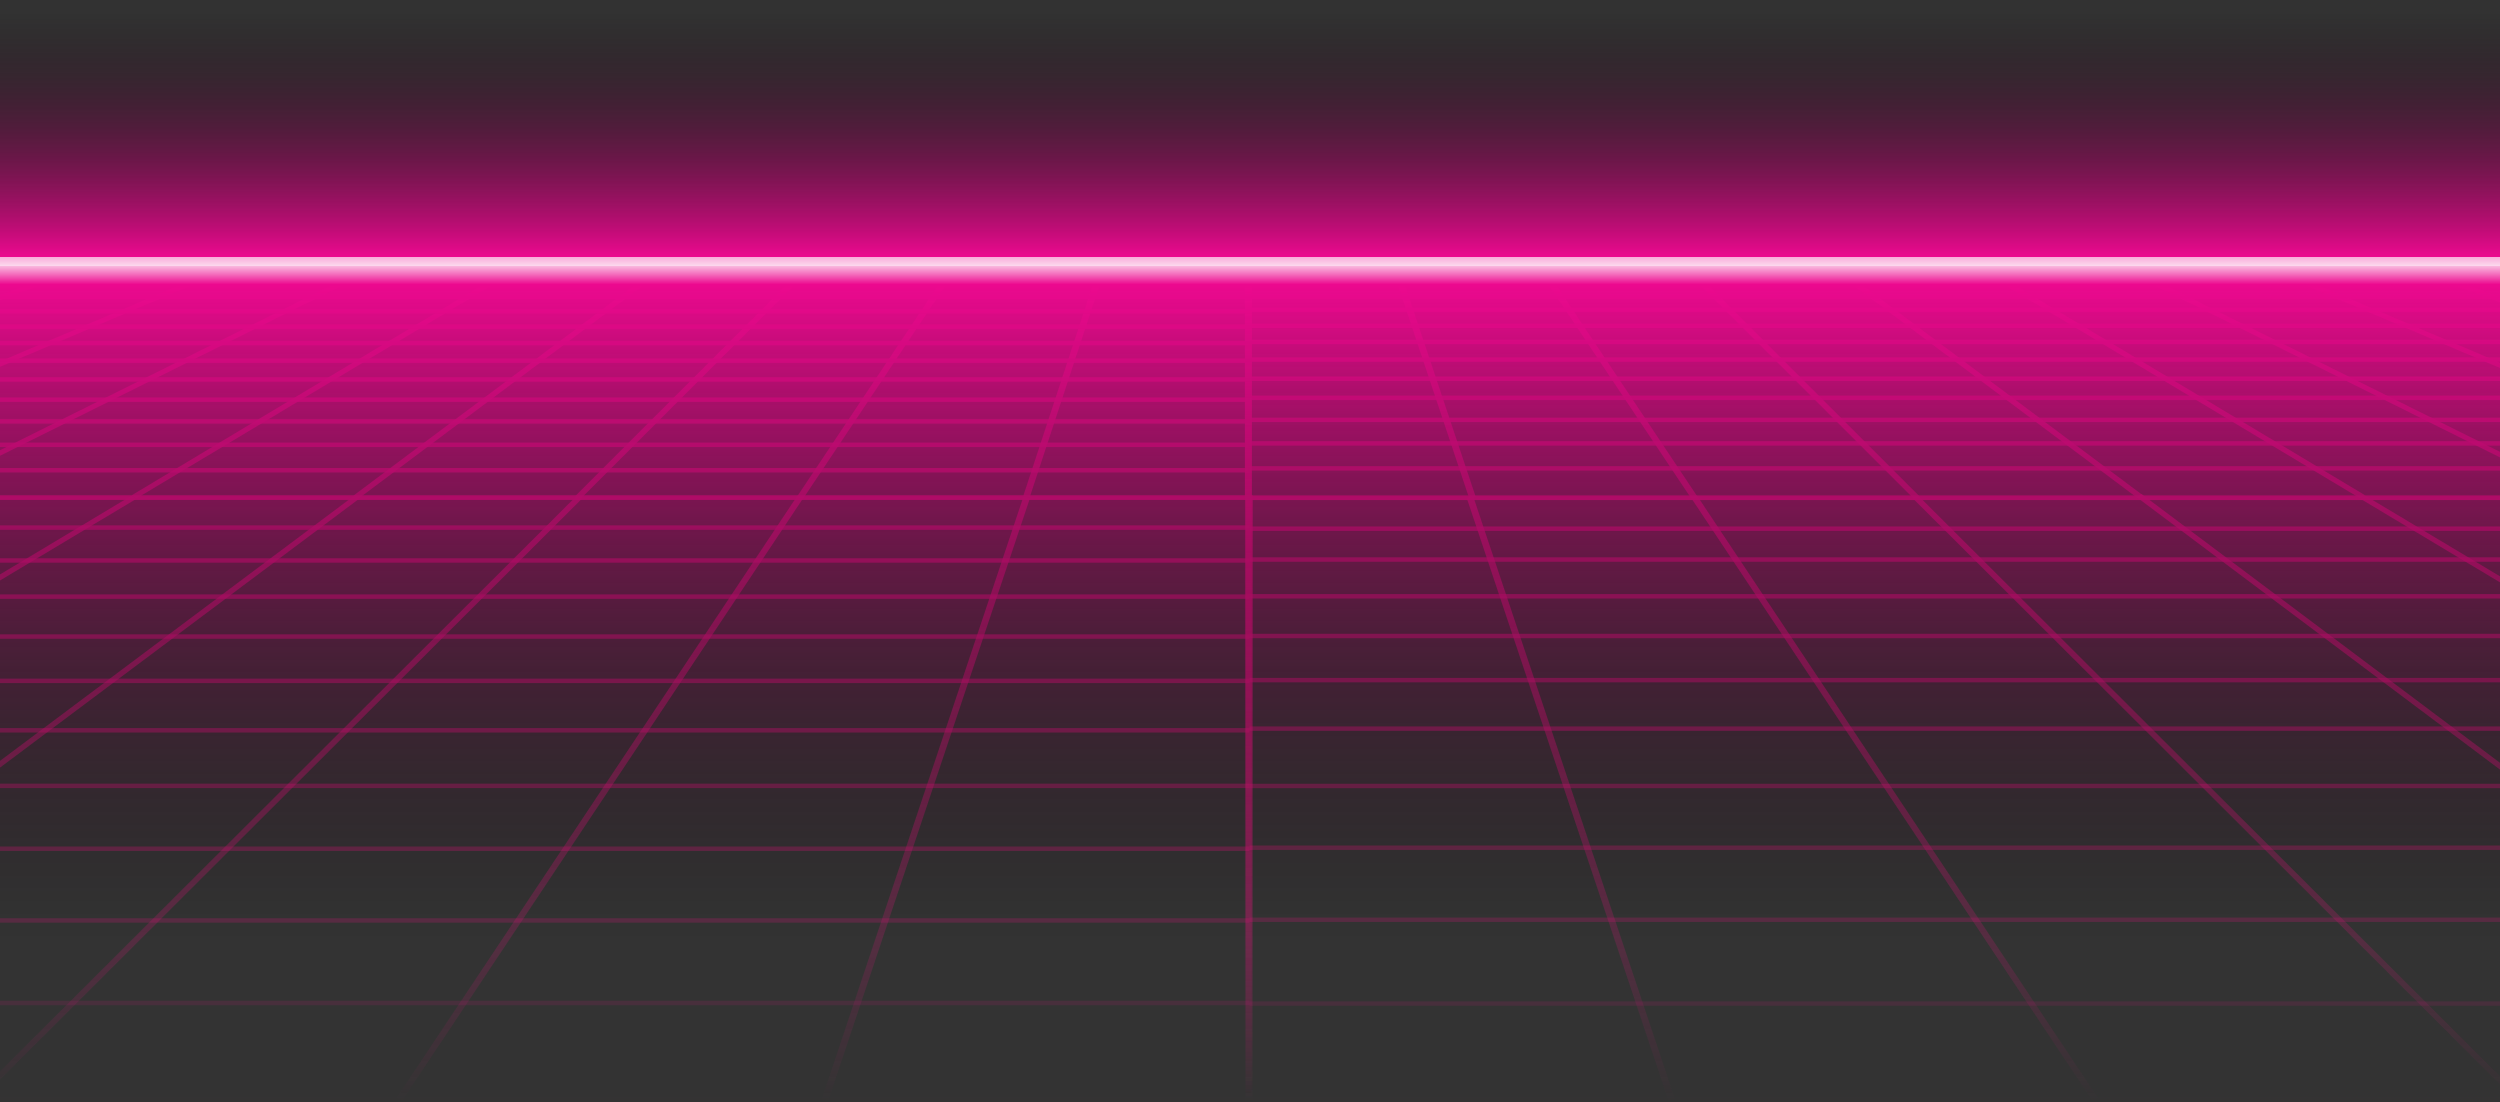 <svg width="1440" height="635" viewBox="0 0 1440 635" fill="none" xmlns="http://www.w3.org/2000/svg">
<rect x="0" y="0" width="1440" height="635" fill="#333333" stroke="none"/>
<path fill-rule="evenodd" clip-rule="evenodd" d="M721.014 161.82H-239.389L-241 162.259V165.032L-238.597 164.378H717.076V285.447H-241V288.004H721.014V161.82Z" fill="url(#paint0_linear_0_1)"/>
<path fill-rule="evenodd" clip-rule="evenodd" d="M-240.882 272.122H719.045V269.565H-240.882V272.122Z" fill="url(#paint1_linear_0_1)"/>
<path fill-rule="evenodd" clip-rule="evenodd" d="M-240.882 257.5H719.045V254.942H-240.882V257.5Z" fill="url(#paint2_linear_0_1)"/>
<path fill-rule="evenodd" clip-rule="evenodd" d="M-240.882 243.995H719.045V241.437H-240.882V243.995Z" fill="url(#paint3_linear_0_1)"/>
<path fill-rule="evenodd" clip-rule="evenodd" d="M-240.882 231.482H719.045V228.925H-240.882V231.482Z" fill="url(#paint4_linear_0_1)"/>
<path fill-rule="evenodd" clip-rule="evenodd" d="M-240.882 219.856H719.045V217.299H-240.882V219.856Z" fill="url(#paint5_linear_0_1)"/>
<path fill-rule="evenodd" clip-rule="evenodd" d="M-240.882 209.026H719.045V206.469H-240.882V209.026Z" fill="url(#paint6_linear_0_1)"/>
<path fill-rule="evenodd" clip-rule="evenodd" d="M-240.882 198.915H719.045V196.358H-240.882V198.915Z" fill="url(#paint7_linear_0_1)"/>
<path fill-rule="evenodd" clip-rule="evenodd" d="M-240.882 189.449H719.045V186.892H-240.882V189.449Z" fill="url(#paint8_linear_0_1)"/>
<path fill-rule="evenodd" clip-rule="evenodd" d="M-240.882 180.573H719.045V178.016H-240.882V180.573Z" fill="url(#paint9_linear_0_1)"/>
<path fill-rule="evenodd" clip-rule="evenodd" d="M-240.882 172.232H719.045V169.675H-240.882V172.232Z" fill="url(#paint10_linear_0_1)"/>
<path fill-rule="evenodd" clip-rule="evenodd" d="M593.154 286.311L589.373 285.771L629.908 162.667L633.688 163.207L593.154 286.311Z" fill="url(#paint11_linear_0_1)"/>
<path fill-rule="evenodd" clip-rule="evenodd" d="M462.639 287.157L459.034 286.142L541.453 162.667L545.058 163.683L462.639 287.157Z" fill="url(#paint12_linear_0_1)"/>
<path fill-rule="evenodd" clip-rule="evenodd" d="M334.584 287.157L331.303 285.77L454.45 162.667L457.731 164.055L334.584 287.157Z" fill="url(#paint13_linear_0_1)"/>
<path fill-rule="evenodd" clip-rule="evenodd" d="M206.547 287.157L203.572 285.481L368.73 161.82L371.708 163.496L206.547 287.157Z" fill="url(#paint14_linear_0_1)"/>
<path fill-rule="evenodd" clip-rule="evenodd" d="M78.505 287.157L75.84 285.279L281.72 161.82L284.381 163.697L78.505 287.157Z" fill="url(#paint15_linear_0_1)"/>
<path fill-rule="evenodd" clip-rule="evenodd" d="M-49.489 287.157L-51.891 285.134L195.956 161.82L198.358 163.843L-49.489 287.157Z" fill="url(#paint16_linear_0_1)"/>
<path fill-rule="evenodd" clip-rule="evenodd" d="M-178.432 287.157L-180.602 285.031L108.862 161.913L111.031 164.04L-178.432 287.157Z" fill="url(#paint17_linear_0_1)"/>
<path fill-rule="evenodd" clip-rule="evenodd" d="M23.699 164.079L21.728 161.874L-241 259.65V262.59L23.699 164.079Z" fill="url(#paint18_linear_0_1)"/>
<path fill-rule="evenodd" clip-rule="evenodd" d="M-63.622 164.11L-65.421 161.843L-241 219.927V222.788L-63.622 164.11Z" fill="url(#paint19_linear_0_1)"/>
<path fill-rule="evenodd" clip-rule="evenodd" d="M-150.93 164.133L-152.582 161.82L-241 188.145V190.95L-150.93 164.133Z" fill="url(#paint20_linear_0_1)"/>
<path fill-rule="evenodd" clip-rule="evenodd" d="M721.042 285.447V164.378H1676.6L1679 165.032V162.259L1677.39 161.82H717.104V288.004H1679V285.447H721.042Z" fill="url(#paint21_linear_0_1)"/>
<path fill-rule="evenodd" clip-rule="evenodd" d="M719.711 271.067H1679V268.526H719.711V271.067Z" fill="url(#paint22_linear_0_1)"/>
<path fill-rule="evenodd" clip-rule="evenodd" d="M719.711 256.67H1679V254.129H719.711V256.67Z" fill="url(#paint23_linear_0_1)"/>
<path fill-rule="evenodd" clip-rule="evenodd" d="M719.711 243.12H1679V240.579H719.711V243.12Z" fill="url(#paint24_linear_0_1)"/>
<path fill-rule="evenodd" clip-rule="evenodd" d="M719.711 230.417H1679V227.876H719.711V230.417Z" fill="url(#paint25_linear_0_1)"/>
<path fill-rule="evenodd" clip-rule="evenodd" d="M719.711 219.408H1679V216.867H719.711V219.408Z" fill="url(#paint26_linear_0_1)"/>
<path fill-rule="evenodd" clip-rule="evenodd" d="M719.711 208.398H1679V205.858H719.711V208.398Z" fill="url(#paint27_linear_0_1)"/>
<path fill-rule="evenodd" clip-rule="evenodd" d="M719.711 198.236H1679V195.695H719.711V198.236Z" fill="url(#paint28_linear_0_1)"/>
<path fill-rule="evenodd" clip-rule="evenodd" d="M719.711 188.92H1679V186.38H719.711V188.92Z" fill="url(#paint29_linear_0_1)"/>
<path fill-rule="evenodd" clip-rule="evenodd" d="M719.711 179.605H1679V177.064H719.711V179.605Z" fill="url(#paint30_linear_0_1)"/>
<path fill-rule="evenodd" clip-rule="evenodd" d="M719.711 171.983H1679V169.442H719.711V171.983Z" fill="url(#paint31_linear_0_1)"/>
<path fill-rule="evenodd" clip-rule="evenodd" d="M1592 161.82L1590.37 164.106L1679 190.614V187.841L1592 161.82Z" fill="url(#paint32_linear_0_1)"/>
<path fill-rule="evenodd" clip-rule="evenodd" d="M1503.54 161.82L1501.74 164.088L1679 222.795V219.932L1503.54 161.82Z" fill="url(#paint33_linear_0_1)"/>
<path fill-rule="evenodd" clip-rule="evenodd" d="M1415.09 161.82L1413.11 164.046L1679 263.445V260.478L1415.09 161.82Z" fill="url(#paint34_linear_0_1)"/>
<path fill-rule="evenodd" clip-rule="evenodd" d="M1616.87 287.157L1327.09 163.948L1329.26 161.82L1619.04 285.029L1616.87 287.157Z" fill="url(#paint35_linear_0_1)"/>
<path fill-rule="evenodd" clip-rule="evenodd" d="M1487.61 287.157L1239.76 163.843L1242.16 161.82L1490.01 285.134L1487.61 287.157Z" fill="url(#paint36_linear_0_1)"/>
<path fill-rule="evenodd" clip-rule="evenodd" d="M1359.62 287.157L1153.74 163.697L1156.4 161.82L1362.28 285.279L1359.62 287.157Z" fill="url(#paint37_linear_0_1)"/>
<path fill-rule="evenodd" clip-rule="evenodd" d="M1231.57 287.157L1066.41 163.496L1069.39 161.82L1234.55 285.481L1231.57 287.157Z" fill="url(#paint38_linear_0_1)"/>
<path fill-rule="evenodd" clip-rule="evenodd" d="M1102.23 287.157L979.084 164.055L982.365 162.667L1105.51 285.77L1102.23 287.157Z" fill="url(#paint39_linear_0_1)"/>
<path fill-rule="evenodd" clip-rule="evenodd" d="M974.176 287.157L891.757 163.683L895.362 162.667L977.781 286.142L974.176 287.157Z" fill="url(#paint40_linear_0_1)"/>
<path fill-rule="evenodd" clip-rule="evenodd" d="M846.197 286.853L804.886 163.21L808.738 162.667L850.049 286.311L846.197 286.853Z" fill="url(#paint41_linear_0_1)"/>
<path fill-rule="evenodd" clip-rule="evenodd" d="M721.631 285.303H-241V287.861H717.69V631.817H-241V633.096L721.631 634.375V285.303Z" fill="url(#paint42_linear_0_1)"/>
<path fill-rule="evenodd" clip-rule="evenodd" d="M-240.882 579.017H719.66V576.46H-240.882V579.017Z" fill="url(#paint43_linear_0_1)"/>
<path fill-rule="evenodd" clip-rule="evenodd" d="M-240.882 531.456H719.66V528.898H-240.882V531.456Z" fill="url(#paint44_linear_0_1)"/>
<path fill-rule="evenodd" clip-rule="evenodd" d="M-240.882 490.149H719.66V487.591H-240.882V490.149Z" fill="url(#paint45_linear_0_1)"/>
<path fill-rule="evenodd" clip-rule="evenodd" d="M-240.882 453.94H719.66V451.383H-240.882V453.94Z" fill="url(#paint46_linear_0_1)"/>
<path fill-rule="evenodd" clip-rule="evenodd" d="M-240.882 421.939H719.66V419.382H-240.882V421.939Z" fill="url(#paint47_linear_0_1)"/>
<path fill-rule="evenodd" clip-rule="evenodd" d="M-240.882 393.456H719.66V390.898H-240.882V393.456Z" fill="url(#paint48_linear_0_1)"/>
<path fill-rule="evenodd" clip-rule="evenodd" d="M-240.882 367.939H719.66V365.381H-240.882V367.939Z" fill="url(#paint49_linear_0_1)"/>
<path fill-rule="evenodd" clip-rule="evenodd" d="M-240.882 344.946H719.66V342.388H-240.882V344.946Z" fill="url(#paint50_linear_0_1)"/>
<path fill-rule="evenodd" clip-rule="evenodd" d="M-240.882 324.123H719.66V321.565H-240.882V324.123Z" fill="url(#paint51_linear_0_1)"/>
<path fill-rule="evenodd" clip-rule="evenodd" d="M-240.882 305.176H719.66V302.618H-240.882V305.176Z" fill="url(#paint52_linear_0_1)"/>
<path fill-rule="evenodd" clip-rule="evenodd" d="M477.233 633.528L473.372 632.987L589.419 286.31L593.283 286.853L477.233 633.528Z" fill="url(#paint53_linear_0_1)"/>
<path fill-rule="evenodd" clip-rule="evenodd" d="M231.941 633.528L228.336 632.51L459.339 285.464L462.945 286.482L231.941 633.528Z" fill="url(#paint54_linear_0_1)"/>
<path fill-rule="evenodd" clip-rule="evenodd" d="M-11.695 633.528L-14.995 632.136L331.915 285.834L335.213 287.227L-11.695 633.528Z" fill="url(#paint55_linear_0_1)"/>
<path fill-rule="evenodd" clip-rule="evenodd" d="M206.747 287.368L203.773 285.692L-241 618.687V622.589L206.747 287.368Z" fill="url(#paint56_linear_0_1)"/>
<path fill-rule="evenodd" clip-rule="evenodd" d="M78.29 287.47L75.622 285.59L-241 475.23V478.709L78.29 287.47Z" fill="url(#paint57_linear_0_1)"/>
<path fill-rule="evenodd" clip-rule="evenodd" d="M-50.148 287.544L-52.547 285.517L-241 379.578V382.802L-50.148 287.544Z" fill="url(#paint58_linear_0_1)"/>
<path fill-rule="evenodd" clip-rule="evenodd" d="M-178.569 287.598L-180.734 285.464L-241 311.245V314.306L-178.569 287.598Z" fill="url(#paint59_linear_0_1)"/>
<path fill-rule="evenodd" clip-rule="evenodd" d="M721.042 631.818V288.02H1679V285.464H717.104V634.375L1679 633.096V631.818H721.042Z" fill="url(#paint60_linear_0_1)"/>
<path fill-rule="evenodd" clip-rule="evenodd" d="M719.711 579.328H1679V576.787H719.711V579.328Z" fill="url(#paint61_linear_0_1)"/>
<path fill-rule="evenodd" clip-rule="evenodd" d="M719.711 531.056H1679V528.516H719.711V531.056Z" fill="url(#paint62_linear_0_1)"/>
<path fill-rule="evenodd" clip-rule="evenodd" d="M719.711 489.56H1679V487.019H719.711V489.56Z" fill="url(#paint63_linear_0_1)"/>
<path fill-rule="evenodd" clip-rule="evenodd" d="M719.711 453.991H1679V451.45H719.711V453.991Z" fill="url(#paint64_linear_0_1)"/>
<path fill-rule="evenodd" clip-rule="evenodd" d="M719.711 420.963H1679V418.422H719.711V420.963Z" fill="url(#paint65_linear_0_1)"/>
<path fill-rule="evenodd" clip-rule="evenodd" d="M719.711 393.016H1679V390.476H719.711V393.016Z" fill="url(#paint66_linear_0_1)"/>
<path fill-rule="evenodd" clip-rule="evenodd" d="M719.711 367.61H1679V365.069H719.711V367.61Z" fill="url(#paint67_linear_0_1)"/>
<path fill-rule="evenodd" clip-rule="evenodd" d="M719.711 344.745H1679V342.204H719.711V344.745Z" fill="url(#paint68_linear_0_1)"/>
<path fill-rule="evenodd" clip-rule="evenodd" d="M719.711 323.573H1679V321.032H719.711V323.573Z" fill="url(#paint69_linear_0_1)"/>
<path fill-rule="evenodd" clip-rule="evenodd" d="M719.711 305.788H1679V303.248H719.711V305.788Z" fill="url(#paint70_linear_0_1)"/>
<path fill-rule="evenodd" clip-rule="evenodd" d="M1618.61 285.464L1616.44 287.594L1679 314.257V311.203L1618.61 285.464Z" fill="url(#paint71_linear_0_1)"/>
<path fill-rule="evenodd" clip-rule="evenodd" d="M1491.1 285.464L1488.71 287.493L1679 382.854V379.626L1491.1 285.464Z" fill="url(#paint72_linear_0_1)"/>
<path fill-rule="evenodd" clip-rule="evenodd" d="M1362.34 285.464L1359.67 287.343L1679 478.55V475.073L1362.34 285.464Z" fill="url(#paint73_linear_0_1)"/>
<path fill-rule="evenodd" clip-rule="evenodd" d="M1233.62 284.617L1230.64 286.297L1679 622.518V618.604L1233.62 284.617Z" fill="url(#paint74_linear_0_1)"/>
<path fill-rule="evenodd" clip-rule="evenodd" d="M1448.91 633.528L1101.6 286.858L1104.9 285.464L1452.21 632.135L1448.91 633.528Z" fill="url(#paint75_linear_0_1)"/>
<path fill-rule="evenodd" clip-rule="evenodd" d="M1204.87 633.528L973.87 286.482L977.476 285.464L1208.48 632.51L1204.87 633.528Z" fill="url(#paint76_linear_0_1)"/>
<path fill-rule="evenodd" clip-rule="evenodd" d="M960.885 633.528L844.835 286.853L848.697 286.31L964.747 632.987L960.885 633.528Z" fill="url(#paint77_linear_0_1)"/>
<g style="mix-blend-mode:screen">
<rect x="-241" width="1920" height="539.069" fill="url(#paint78_linear_0_1)"/>
</g>
<defs>
<linearGradient id="paint0_linear_0_1" x1="719" y1="161.82" x2="719" y2="634.375" gradientUnits="userSpaceOnUse">
<stop stop-color="#E0147B"/>
<stop offset="1" stop-color="#E0147B" stop-opacity="0"/>
</linearGradient>
<linearGradient id="paint1_linear_0_1" x1="719" y1="161.82" x2="719" y2="634.375" gradientUnits="userSpaceOnUse">
<stop stop-color="#E0147B"/>
<stop offset="1" stop-color="#E0147B" stop-opacity="0"/>
</linearGradient>
<linearGradient id="paint2_linear_0_1" x1="719" y1="161.82" x2="719" y2="634.375" gradientUnits="userSpaceOnUse">
<stop stop-color="#E0147B"/>
<stop offset="1" stop-color="#E0147B" stop-opacity="0"/>
</linearGradient>
<linearGradient id="paint3_linear_0_1" x1="719" y1="161.82" x2="719" y2="634.375" gradientUnits="userSpaceOnUse">
<stop stop-color="#E0147B"/>
<stop offset="1" stop-color="#E0147B" stop-opacity="0"/>
</linearGradient>
<linearGradient id="paint4_linear_0_1" x1="719" y1="161.82" x2="719" y2="634.375" gradientUnits="userSpaceOnUse">
<stop stop-color="#E0147B"/>
<stop offset="1" stop-color="#E0147B" stop-opacity="0"/>
</linearGradient>
<linearGradient id="paint5_linear_0_1" x1="719" y1="161.82" x2="719" y2="634.375" gradientUnits="userSpaceOnUse">
<stop stop-color="#E0147B"/>
<stop offset="1" stop-color="#E0147B" stop-opacity="0"/>
</linearGradient>
<linearGradient id="paint6_linear_0_1" x1="719" y1="161.82" x2="719" y2="634.375" gradientUnits="userSpaceOnUse">
<stop stop-color="#E0147B"/>
<stop offset="1" stop-color="#E0147B" stop-opacity="0"/>
</linearGradient>
<linearGradient id="paint7_linear_0_1" x1="719" y1="161.82" x2="719" y2="634.375" gradientUnits="userSpaceOnUse">
<stop stop-color="#E0147B"/>
<stop offset="1" stop-color="#E0147B" stop-opacity="0"/>
</linearGradient>
<linearGradient id="paint8_linear_0_1" x1="719" y1="161.82" x2="719" y2="634.375" gradientUnits="userSpaceOnUse">
<stop stop-color="#E0147B"/>
<stop offset="1" stop-color="#E0147B" stop-opacity="0"/>
</linearGradient>
<linearGradient id="paint9_linear_0_1" x1="719" y1="161.82" x2="719" y2="634.375" gradientUnits="userSpaceOnUse">
<stop stop-color="#E0147B"/>
<stop offset="1" stop-color="#E0147B" stop-opacity="0"/>
</linearGradient>
<linearGradient id="paint10_linear_0_1" x1="719" y1="161.82" x2="719" y2="634.375" gradientUnits="userSpaceOnUse">
<stop stop-color="#E0147B"/>
<stop offset="1" stop-color="#E0147B" stop-opacity="0"/>
</linearGradient>
<linearGradient id="paint11_linear_0_1" x1="719" y1="161.82" x2="719" y2="634.375" gradientUnits="userSpaceOnUse">
<stop stop-color="#E0147B"/>
<stop offset="1" stop-color="#E0147B" stop-opacity="0"/>
</linearGradient>
<linearGradient id="paint12_linear_0_1" x1="719" y1="161.82" x2="719" y2="634.375" gradientUnits="userSpaceOnUse">
<stop stop-color="#E0147B"/>
<stop offset="1" stop-color="#E0147B" stop-opacity="0"/>
</linearGradient>
<linearGradient id="paint13_linear_0_1" x1="719" y1="161.82" x2="719" y2="634.375" gradientUnits="userSpaceOnUse">
<stop stop-color="#E0147B"/>
<stop offset="1" stop-color="#E0147B" stop-opacity="0"/>
</linearGradient>
<linearGradient id="paint14_linear_0_1" x1="719" y1="161.82" x2="719" y2="634.375" gradientUnits="userSpaceOnUse">
<stop stop-color="#E0147B"/>
<stop offset="1" stop-color="#E0147B" stop-opacity="0"/>
</linearGradient>
<linearGradient id="paint15_linear_0_1" x1="719" y1="161.82" x2="719" y2="634.375" gradientUnits="userSpaceOnUse">
<stop stop-color="#E0147B"/>
<stop offset="1" stop-color="#E0147B" stop-opacity="0"/>
</linearGradient>
<linearGradient id="paint16_linear_0_1" x1="719" y1="161.82" x2="719" y2="634.375" gradientUnits="userSpaceOnUse">
<stop stop-color="#E0147B"/>
<stop offset="1" stop-color="#E0147B" stop-opacity="0"/>
</linearGradient>
<linearGradient id="paint17_linear_0_1" x1="719" y1="161.82" x2="719" y2="634.375" gradientUnits="userSpaceOnUse">
<stop stop-color="#E0147B"/>
<stop offset="1" stop-color="#E0147B" stop-opacity="0"/>
</linearGradient>
<linearGradient id="paint18_linear_0_1" x1="719" y1="161.82" x2="719" y2="634.375" gradientUnits="userSpaceOnUse">
<stop stop-color="#E0147B"/>
<stop offset="1" stop-color="#E0147B" stop-opacity="0"/>
</linearGradient>
<linearGradient id="paint19_linear_0_1" x1="719" y1="161.82" x2="719" y2="634.375" gradientUnits="userSpaceOnUse">
<stop stop-color="#E0147B"/>
<stop offset="1" stop-color="#E0147B" stop-opacity="0"/>
</linearGradient>
<linearGradient id="paint20_linear_0_1" x1="719" y1="161.82" x2="719" y2="634.375" gradientUnits="userSpaceOnUse">
<stop stop-color="#E0147B"/>
<stop offset="1" stop-color="#E0147B" stop-opacity="0"/>
</linearGradient>
<linearGradient id="paint21_linear_0_1" x1="719" y1="161.82" x2="719" y2="634.375" gradientUnits="userSpaceOnUse">
<stop stop-color="#E0147B"/>
<stop offset="1" stop-color="#E0147B" stop-opacity="0"/>
</linearGradient>
<linearGradient id="paint22_linear_0_1" x1="719" y1="161.82" x2="719" y2="634.375" gradientUnits="userSpaceOnUse">
<stop stop-color="#E0147B"/>
<stop offset="1" stop-color="#E0147B" stop-opacity="0"/>
</linearGradient>
<linearGradient id="paint23_linear_0_1" x1="719" y1="161.82" x2="719" y2="634.375" gradientUnits="userSpaceOnUse">
<stop stop-color="#E0147B"/>
<stop offset="1" stop-color="#E0147B" stop-opacity="0"/>
</linearGradient>
<linearGradient id="paint24_linear_0_1" x1="719" y1="161.82" x2="719" y2="634.375" gradientUnits="userSpaceOnUse">
<stop stop-color="#E0147B"/>
<stop offset="1" stop-color="#E0147B" stop-opacity="0"/>
</linearGradient>
<linearGradient id="paint25_linear_0_1" x1="719" y1="161.82" x2="719" y2="634.375" gradientUnits="userSpaceOnUse">
<stop stop-color="#E0147B"/>
<stop offset="1" stop-color="#E0147B" stop-opacity="0"/>
</linearGradient>
<linearGradient id="paint26_linear_0_1" x1="719" y1="161.82" x2="719" y2="634.375" gradientUnits="userSpaceOnUse">
<stop stop-color="#E0147B"/>
<stop offset="1" stop-color="#E0147B" stop-opacity="0"/>
</linearGradient>
<linearGradient id="paint27_linear_0_1" x1="719" y1="161.82" x2="719" y2="634.375" gradientUnits="userSpaceOnUse">
<stop stop-color="#E0147B"/>
<stop offset="1" stop-color="#E0147B" stop-opacity="0"/>
</linearGradient>
<linearGradient id="paint28_linear_0_1" x1="719" y1="161.82" x2="719" y2="634.375" gradientUnits="userSpaceOnUse">
<stop stop-color="#E0147B"/>
<stop offset="1" stop-color="#E0147B" stop-opacity="0"/>
</linearGradient>
<linearGradient id="paint29_linear_0_1" x1="719" y1="161.82" x2="719" y2="634.375" gradientUnits="userSpaceOnUse">
<stop stop-color="#E0147B"/>
<stop offset="1" stop-color="#E0147B" stop-opacity="0"/>
</linearGradient>
<linearGradient id="paint30_linear_0_1" x1="719" y1="161.82" x2="719" y2="634.375" gradientUnits="userSpaceOnUse">
<stop stop-color="#E0147B"/>
<stop offset="1" stop-color="#E0147B" stop-opacity="0"/>
</linearGradient>
<linearGradient id="paint31_linear_0_1" x1="719" y1="161.82" x2="719" y2="634.375" gradientUnits="userSpaceOnUse">
<stop stop-color="#E0147B"/>
<stop offset="1" stop-color="#E0147B" stop-opacity="0"/>
</linearGradient>
<linearGradient id="paint32_linear_0_1" x1="719" y1="161.82" x2="719" y2="634.375" gradientUnits="userSpaceOnUse">
<stop stop-color="#E0147B"/>
<stop offset="1" stop-color="#E0147B" stop-opacity="0"/>
</linearGradient>
<linearGradient id="paint33_linear_0_1" x1="719" y1="161.82" x2="719" y2="634.375" gradientUnits="userSpaceOnUse">
<stop stop-color="#E0147B"/>
<stop offset="1" stop-color="#E0147B" stop-opacity="0"/>
</linearGradient>
<linearGradient id="paint34_linear_0_1" x1="719" y1="161.82" x2="719" y2="634.375" gradientUnits="userSpaceOnUse">
<stop stop-color="#E0147B"/>
<stop offset="1" stop-color="#E0147B" stop-opacity="0"/>
</linearGradient>
<linearGradient id="paint35_linear_0_1" x1="719" y1="161.82" x2="719" y2="634.375" gradientUnits="userSpaceOnUse">
<stop stop-color="#E0147B"/>
<stop offset="1" stop-color="#E0147B" stop-opacity="0"/>
</linearGradient>
<linearGradient id="paint36_linear_0_1" x1="719" y1="161.82" x2="719" y2="634.375" gradientUnits="userSpaceOnUse">
<stop stop-color="#E0147B"/>
<stop offset="1" stop-color="#E0147B" stop-opacity="0"/>
</linearGradient>
<linearGradient id="paint37_linear_0_1" x1="719" y1="161.82" x2="719" y2="634.375" gradientUnits="userSpaceOnUse">
<stop stop-color="#E0147B"/>
<stop offset="1" stop-color="#E0147B" stop-opacity="0"/>
</linearGradient>
<linearGradient id="paint38_linear_0_1" x1="719" y1="161.82" x2="719" y2="634.375" gradientUnits="userSpaceOnUse">
<stop stop-color="#E0147B"/>
<stop offset="1" stop-color="#E0147B" stop-opacity="0"/>
</linearGradient>
<linearGradient id="paint39_linear_0_1" x1="719" y1="161.82" x2="719" y2="634.375" gradientUnits="userSpaceOnUse">
<stop stop-color="#E0147B"/>
<stop offset="1" stop-color="#E0147B" stop-opacity="0"/>
</linearGradient>
<linearGradient id="paint40_linear_0_1" x1="719" y1="161.82" x2="719" y2="634.375" gradientUnits="userSpaceOnUse">
<stop stop-color="#E0147B"/>
<stop offset="1" stop-color="#E0147B" stop-opacity="0"/>
</linearGradient>
<linearGradient id="paint41_linear_0_1" x1="719" y1="161.82" x2="719" y2="634.375" gradientUnits="userSpaceOnUse">
<stop stop-color="#E0147B"/>
<stop offset="1" stop-color="#E0147B" stop-opacity="0"/>
</linearGradient>
<linearGradient id="paint42_linear_0_1" x1="719" y1="161.82" x2="719" y2="634.375" gradientUnits="userSpaceOnUse">
<stop stop-color="#E0147B"/>
<stop offset="1" stop-color="#E0147B" stop-opacity="0"/>
</linearGradient>
<linearGradient id="paint43_linear_0_1" x1="719" y1="161.82" x2="719" y2="634.375" gradientUnits="userSpaceOnUse">
<stop stop-color="#E0147B"/>
<stop offset="1" stop-color="#E0147B" stop-opacity="0"/>
</linearGradient>
<linearGradient id="paint44_linear_0_1" x1="719" y1="161.82" x2="719" y2="634.375" gradientUnits="userSpaceOnUse">
<stop stop-color="#E0147B"/>
<stop offset="1" stop-color="#E0147B" stop-opacity="0"/>
</linearGradient>
<linearGradient id="paint45_linear_0_1" x1="719" y1="161.82" x2="719" y2="634.375" gradientUnits="userSpaceOnUse">
<stop stop-color="#E0147B"/>
<stop offset="1" stop-color="#E0147B" stop-opacity="0"/>
</linearGradient>
<linearGradient id="paint46_linear_0_1" x1="719" y1="161.82" x2="719" y2="634.375" gradientUnits="userSpaceOnUse">
<stop stop-color="#E0147B"/>
<stop offset="1" stop-color="#E0147B" stop-opacity="0"/>
</linearGradient>
<linearGradient id="paint47_linear_0_1" x1="719" y1="161.82" x2="719" y2="634.375" gradientUnits="userSpaceOnUse">
<stop stop-color="#E0147B"/>
<stop offset="1" stop-color="#E0147B" stop-opacity="0"/>
</linearGradient>
<linearGradient id="paint48_linear_0_1" x1="719" y1="161.82" x2="719" y2="634.375" gradientUnits="userSpaceOnUse">
<stop stop-color="#E0147B"/>
<stop offset="1" stop-color="#E0147B" stop-opacity="0"/>
</linearGradient>
<linearGradient id="paint49_linear_0_1" x1="719" y1="161.82" x2="719" y2="634.375" gradientUnits="userSpaceOnUse">
<stop stop-color="#E0147B"/>
<stop offset="1" stop-color="#E0147B" stop-opacity="0"/>
</linearGradient>
<linearGradient id="paint50_linear_0_1" x1="719" y1="161.82" x2="719" y2="634.375" gradientUnits="userSpaceOnUse">
<stop stop-color="#E0147B"/>
<stop offset="1" stop-color="#E0147B" stop-opacity="0"/>
</linearGradient>
<linearGradient id="paint51_linear_0_1" x1="719" y1="161.82" x2="719" y2="634.375" gradientUnits="userSpaceOnUse">
<stop stop-color="#E0147B"/>
<stop offset="1" stop-color="#E0147B" stop-opacity="0"/>
</linearGradient>
<linearGradient id="paint52_linear_0_1" x1="719" y1="161.82" x2="719" y2="634.375" gradientUnits="userSpaceOnUse">
<stop stop-color="#E0147B"/>
<stop offset="1" stop-color="#E0147B" stop-opacity="0"/>
</linearGradient>
<linearGradient id="paint53_linear_0_1" x1="719" y1="161.82" x2="719" y2="634.375" gradientUnits="userSpaceOnUse">
<stop stop-color="#E0147B"/>
<stop offset="1" stop-color="#E0147B" stop-opacity="0"/>
</linearGradient>
<linearGradient id="paint54_linear_0_1" x1="719" y1="161.82" x2="719" y2="634.375" gradientUnits="userSpaceOnUse">
<stop stop-color="#E0147B"/>
<stop offset="1" stop-color="#E0147B" stop-opacity="0"/>
</linearGradient>
<linearGradient id="paint55_linear_0_1" x1="719" y1="161.82" x2="719" y2="634.375" gradientUnits="userSpaceOnUse">
<stop stop-color="#E0147B"/>
<stop offset="1" stop-color="#E0147B" stop-opacity="0"/>
</linearGradient>
<linearGradient id="paint56_linear_0_1" x1="719" y1="161.82" x2="719" y2="634.375" gradientUnits="userSpaceOnUse">
<stop stop-color="#E0147B"/>
<stop offset="1" stop-color="#E0147B" stop-opacity="0"/>
</linearGradient>
<linearGradient id="paint57_linear_0_1" x1="719" y1="161.82" x2="719" y2="634.375" gradientUnits="userSpaceOnUse">
<stop stop-color="#E0147B"/>
<stop offset="1" stop-color="#E0147B" stop-opacity="0"/>
</linearGradient>
<linearGradient id="paint58_linear_0_1" x1="719" y1="161.82" x2="719" y2="634.375" gradientUnits="userSpaceOnUse">
<stop stop-color="#E0147B"/>
<stop offset="1" stop-color="#E0147B" stop-opacity="0"/>
</linearGradient>
<linearGradient id="paint59_linear_0_1" x1="719" y1="161.82" x2="719" y2="634.375" gradientUnits="userSpaceOnUse">
<stop stop-color="#E0147B"/>
<stop offset="1" stop-color="#E0147B" stop-opacity="0"/>
</linearGradient>
<linearGradient id="paint60_linear_0_1" x1="719" y1="161.82" x2="719" y2="634.375" gradientUnits="userSpaceOnUse">
<stop stop-color="#E0147B"/>
<stop offset="1" stop-color="#E0147B" stop-opacity="0"/>
</linearGradient>
<linearGradient id="paint61_linear_0_1" x1="719" y1="161.82" x2="719" y2="634.375" gradientUnits="userSpaceOnUse">
<stop stop-color="#E0147B"/>
<stop offset="1" stop-color="#E0147B" stop-opacity="0"/>
</linearGradient>
<linearGradient id="paint62_linear_0_1" x1="719" y1="161.82" x2="719" y2="634.375" gradientUnits="userSpaceOnUse">
<stop stop-color="#E0147B"/>
<stop offset="1" stop-color="#E0147B" stop-opacity="0"/>
</linearGradient>
<linearGradient id="paint63_linear_0_1" x1="719" y1="161.82" x2="719" y2="634.375" gradientUnits="userSpaceOnUse">
<stop stop-color="#E0147B"/>
<stop offset="1" stop-color="#E0147B" stop-opacity="0"/>
</linearGradient>
<linearGradient id="paint64_linear_0_1" x1="719" y1="161.82" x2="719" y2="634.375" gradientUnits="userSpaceOnUse">
<stop stop-color="#E0147B"/>
<stop offset="1" stop-color="#E0147B" stop-opacity="0"/>
</linearGradient>
<linearGradient id="paint65_linear_0_1" x1="719" y1="161.82" x2="719" y2="634.375" gradientUnits="userSpaceOnUse">
<stop stop-color="#E0147B"/>
<stop offset="1" stop-color="#E0147B" stop-opacity="0"/>
</linearGradient>
<linearGradient id="paint66_linear_0_1" x1="719" y1="161.82" x2="719" y2="634.375" gradientUnits="userSpaceOnUse">
<stop stop-color="#E0147B"/>
<stop offset="1" stop-color="#E0147B" stop-opacity="0"/>
</linearGradient>
<linearGradient id="paint67_linear_0_1" x1="719" y1="161.82" x2="719" y2="634.375" gradientUnits="userSpaceOnUse">
<stop stop-color="#E0147B"/>
<stop offset="1" stop-color="#E0147B" stop-opacity="0"/>
</linearGradient>
<linearGradient id="paint68_linear_0_1" x1="719" y1="161.82" x2="719" y2="634.375" gradientUnits="userSpaceOnUse">
<stop stop-color="#E0147B"/>
<stop offset="1" stop-color="#E0147B" stop-opacity="0"/>
</linearGradient>
<linearGradient id="paint69_linear_0_1" x1="719" y1="161.82" x2="719" y2="634.375" gradientUnits="userSpaceOnUse">
<stop stop-color="#E0147B"/>
<stop offset="1" stop-color="#E0147B" stop-opacity="0"/>
</linearGradient>
<linearGradient id="paint70_linear_0_1" x1="719" y1="161.82" x2="719" y2="634.375" gradientUnits="userSpaceOnUse">
<stop stop-color="#E0147B"/>
<stop offset="1" stop-color="#E0147B" stop-opacity="0"/>
</linearGradient>
<linearGradient id="paint71_linear_0_1" x1="719" y1="161.82" x2="719" y2="634.375" gradientUnits="userSpaceOnUse">
<stop stop-color="#E0147B"/>
<stop offset="1" stop-color="#E0147B" stop-opacity="0"/>
</linearGradient>
<linearGradient id="paint72_linear_0_1" x1="719" y1="161.82" x2="719" y2="634.375" gradientUnits="userSpaceOnUse">
<stop stop-color="#E0147B"/>
<stop offset="1" stop-color="#E0147B" stop-opacity="0"/>
</linearGradient>
<linearGradient id="paint73_linear_0_1" x1="719" y1="161.82" x2="719" y2="634.375" gradientUnits="userSpaceOnUse">
<stop stop-color="#E0147B"/>
<stop offset="1" stop-color="#E0147B" stop-opacity="0"/>
</linearGradient>
<linearGradient id="paint74_linear_0_1" x1="719" y1="161.82" x2="719" y2="634.375" gradientUnits="userSpaceOnUse">
<stop stop-color="#E0147B"/>
<stop offset="1" stop-color="#E0147B" stop-opacity="0"/>
</linearGradient>
<linearGradient id="paint75_linear_0_1" x1="719" y1="161.82" x2="719" y2="634.375" gradientUnits="userSpaceOnUse">
<stop stop-color="#E0147B"/>
<stop offset="1" stop-color="#E0147B" stop-opacity="0"/>
</linearGradient>
<linearGradient id="paint76_linear_0_1" x1="719" y1="161.82" x2="719" y2="634.375" gradientUnits="userSpaceOnUse">
<stop stop-color="#E0147B"/>
<stop offset="1" stop-color="#E0147B" stop-opacity="0"/>
</linearGradient>
<linearGradient id="paint77_linear_0_1" x1="719" y1="161.82" x2="719" y2="634.375" gradientUnits="userSpaceOnUse">
<stop stop-color="#E0147B"/>
<stop offset="1" stop-color="#E0147B" stop-opacity="0"/>
</linearGradient>
<linearGradient id="paint78_linear_0_1" x1="1659.8" y1="533.679" x2="1659.8" y2="5.391" gradientUnits="userSpaceOnUse">
<stop stop-opacity="0.01"/>
<stop offset="0.7" stop-color="#EC098F"/>
<stop offset="0.71" stop-color="#F363B8"/>
<stop offset="0.72" stop-color="#F9B7DE"/>
<stop offset="0.72" stop-color="#FDEBF6"/>
<stop offset="0.72" stop-color="white"/>
<stop offset="0.72" stop-color="#FEF5FA"/>
<stop offset="0.72" stop-color="#FCDAEE"/>
<stop offset="0.73" stop-color="#F9ADDA"/>
<stop offset="0.73" stop-color="#F470BE"/>
<stop offset="0.73" stop-color="#EE239B"/>
<stop offset="0.73" stop-color="#EC098F"/>
<stop offset="1" stop-opacity="0.01"/>
</linearGradient>
</defs>
</svg>
